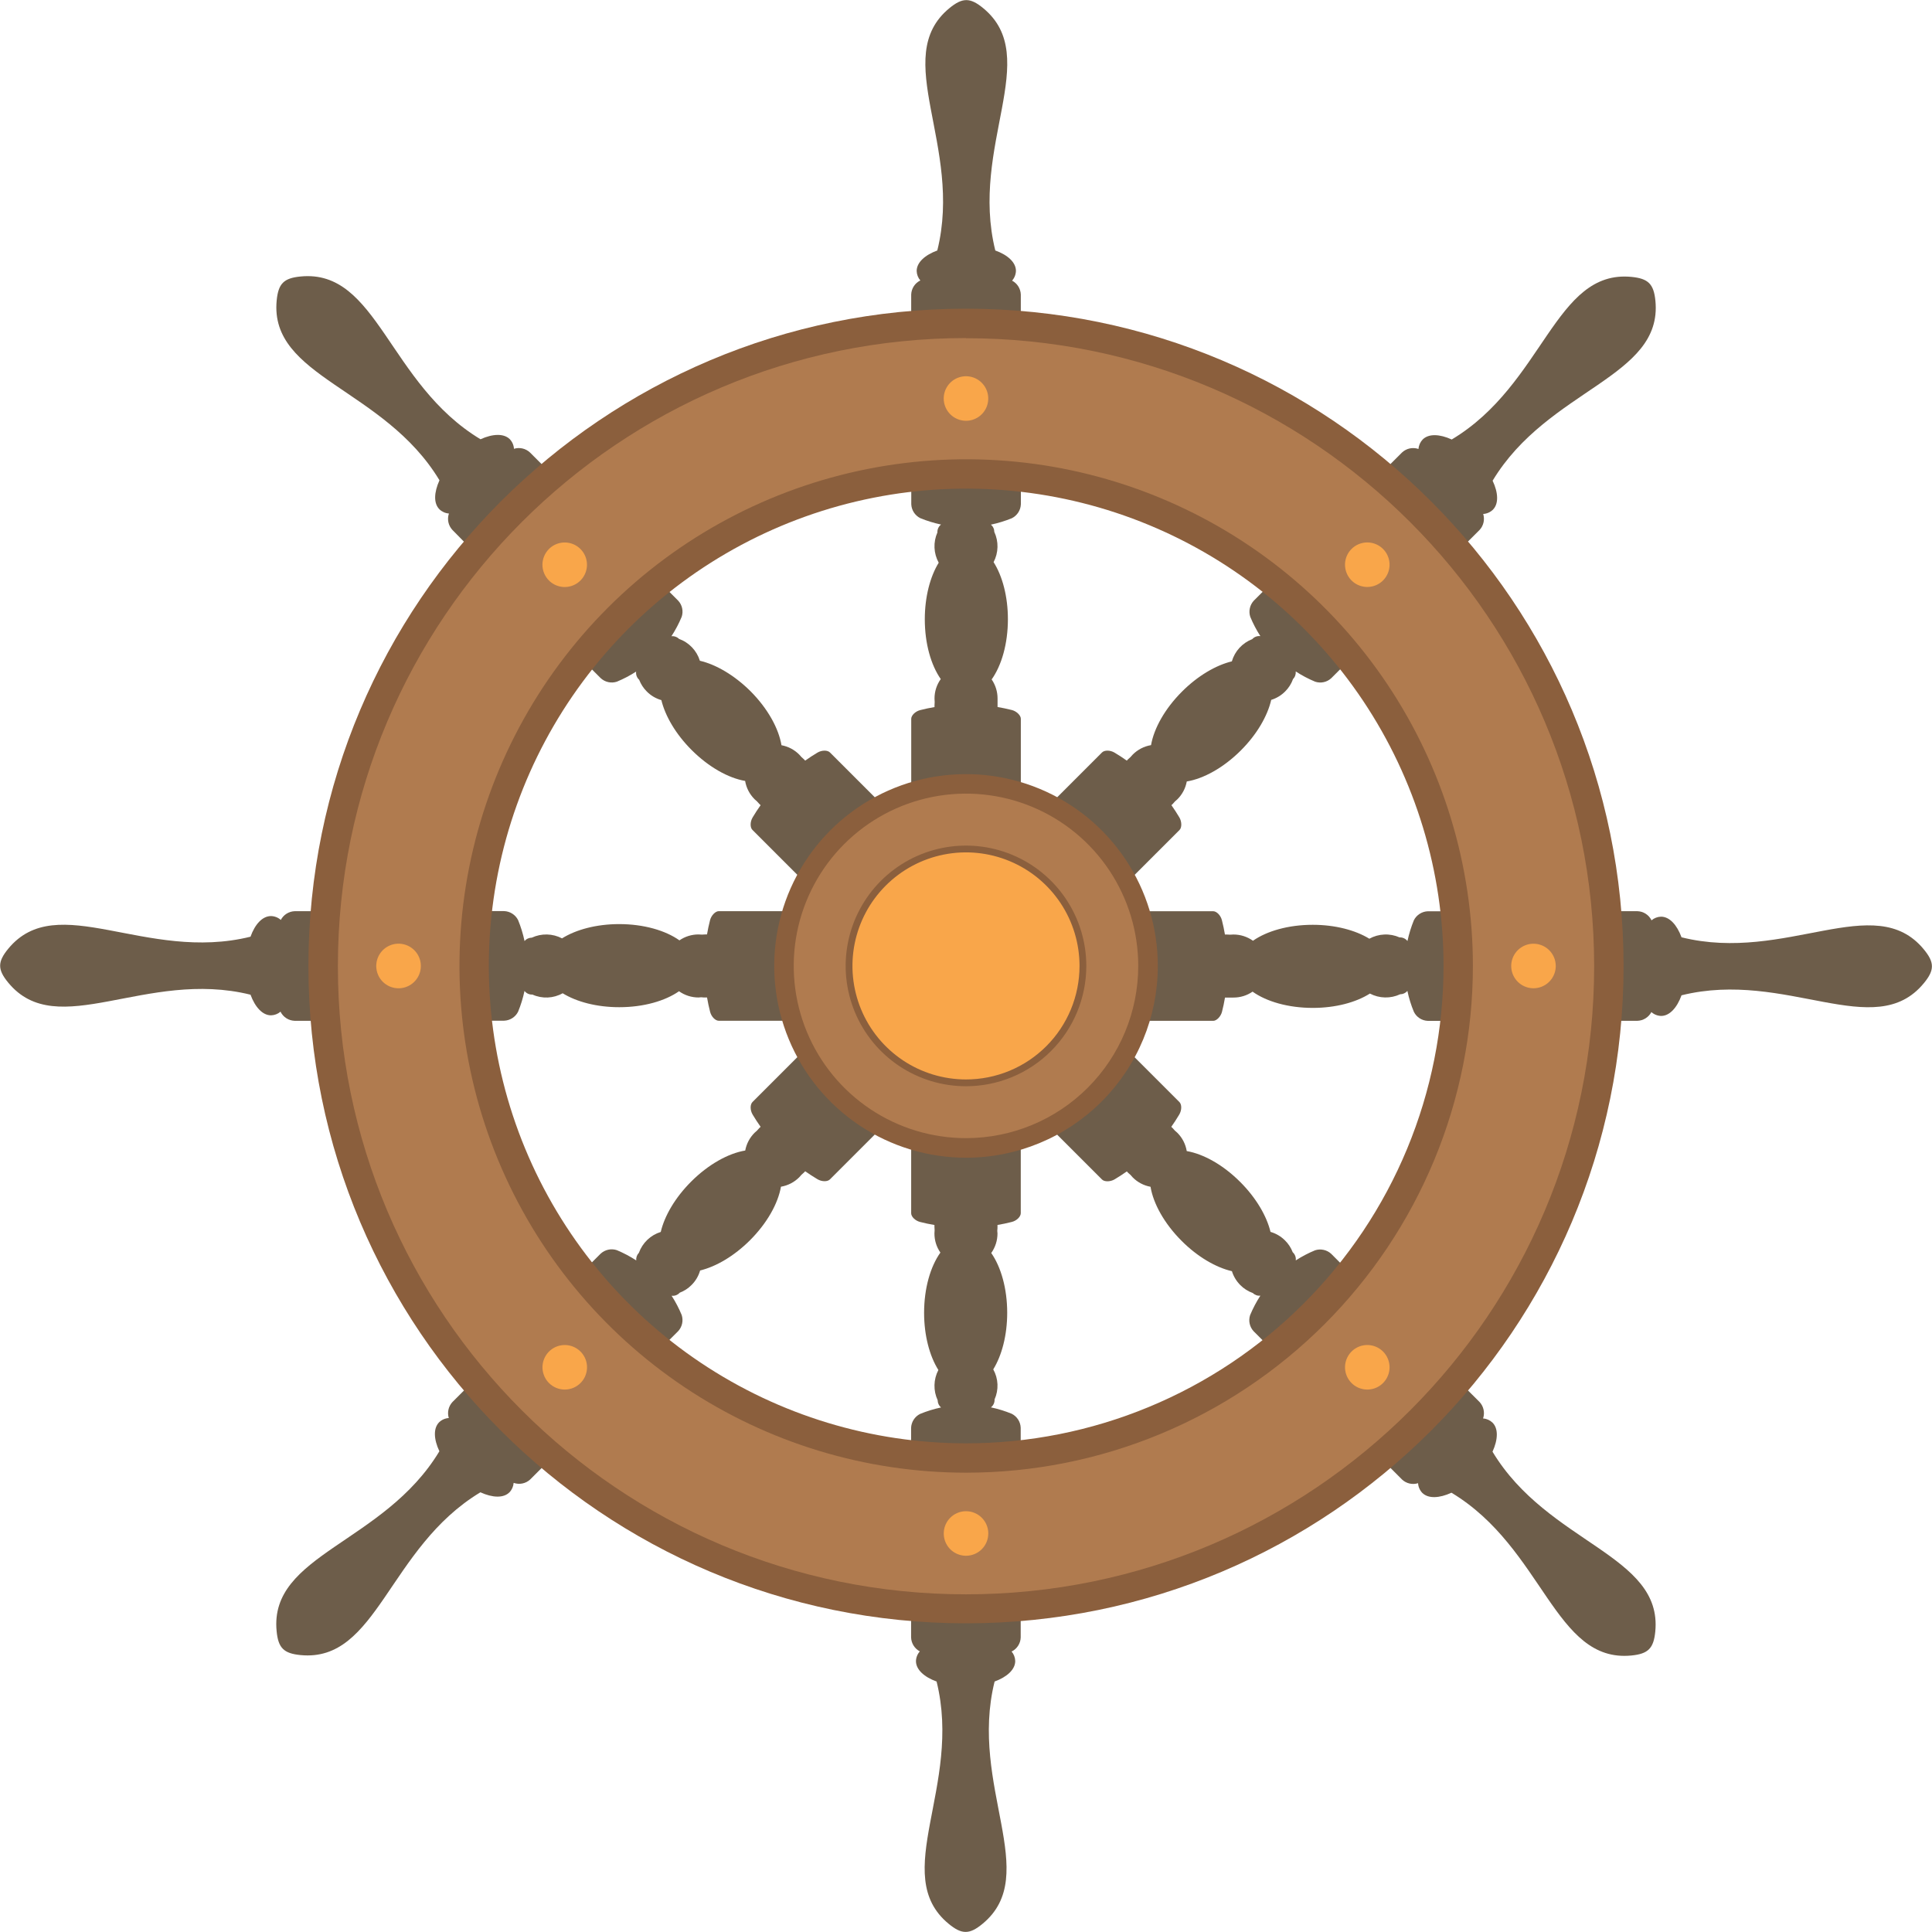 <?xml version="1.0" encoding="UTF-8"?> <svg xmlns="http://www.w3.org/2000/svg" width="215" height="215" viewBox="0 0 215 215" fill="none"> <g clip-path="url(#clip0_363_815)"> <path fill-rule="evenodd" clip-rule="evenodd" d="M112.163 68.91C112.163 71.639 111.457 74.065 110.354 75.609C110.784 76.235 111.014 76.977 111.012 77.736C111.012 77.863 111.012 77.987 111.012 78.11C111.012 78.233 111.012 78.36 111.012 78.484C111.012 78.551 111.012 78.615 111.012 78.678C111.55 78.772 112.085 78.884 112.604 79.014C113.124 79.145 113.602 79.609 113.602 79.986V95.865C113.602 96.239 113.165 96.692 112.604 96.837C109.255 97.675 105.752 97.675 102.403 96.837C101.843 96.692 101.405 96.243 101.405 95.865V79.994C101.405 79.62 101.843 79.168 102.403 79.022C102.964 78.876 103.457 78.779 103.996 78.686C103.996 78.622 103.996 78.558 103.996 78.491C103.994 78.366 104.001 78.241 104.014 78.117C104.001 77.993 103.994 77.868 103.996 77.743C103.993 76.963 104.236 76.202 104.691 75.568C103.607 74.02 102.915 71.621 102.915 68.918C102.915 66.413 103.513 64.163 104.463 62.62C104.181 62.108 104.021 61.538 103.995 60.954C103.97 60.371 104.08 59.789 104.317 59.255C104.309 59.087 104.341 58.919 104.411 58.765C104.482 58.611 104.588 58.477 104.721 58.373C103.93 58.205 103.155 57.966 102.407 57.659C102.117 57.513 101.871 57.291 101.695 57.018C101.52 56.744 101.421 56.429 101.409 56.104V54.276C101.421 53.951 101.52 53.636 101.695 53.362C101.871 53.089 102.117 52.867 102.407 52.721C105.677 51.381 109.342 51.381 112.612 52.721C112.902 52.868 113.147 53.089 113.322 53.363C113.497 53.636 113.595 53.952 113.606 54.276V56.111C113.594 56.436 113.495 56.752 113.32 57.025C113.144 57.299 112.898 57.52 112.608 57.667C111.853 57.975 111.073 58.215 110.275 58.384C110.393 58.484 110.487 58.607 110.551 58.747C110.616 58.886 110.649 59.038 110.649 59.192C110.896 59.721 111.018 60.299 111.004 60.883C110.991 61.467 110.842 62.039 110.571 62.556C111.55 64.1 112.163 66.372 112.163 68.91Z" fill="#6D5D4A"></path> <path fill-rule="evenodd" clip-rule="evenodd" d="M113.057 30.143C113.046 30.545 112.894 30.931 112.627 31.231C112.911 31.38 113.15 31.601 113.321 31.872C113.492 32.143 113.587 32.455 113.599 32.775V34.607C113.587 34.932 113.489 35.248 113.313 35.523C113.137 35.797 112.891 36.019 112.601 36.166C109.333 37.508 105.667 37.508 102.399 36.166C102.109 36.019 101.863 35.797 101.687 35.523C101.511 35.248 101.413 34.932 101.401 34.607V32.775C101.413 32.45 101.511 32.134 101.687 31.86C101.863 31.587 102.109 31.366 102.399 31.22H102.426C102.168 30.924 102.021 30.547 102.011 30.155C102.011 29.216 102.915 28.383 104.306 27.875C107.195 16.249 99.013 6.373 105.648 0.912C107.109 -0.288 107.962 -0.288 109.419 0.912C116.054 6.373 107.876 16.238 110.761 27.875C112.152 28.372 113.057 29.205 113.057 30.143Z" fill="#6D5D4A"></path> <path fill-rule="evenodd" clip-rule="evenodd" d="M83.511 76.913C85.44 78.846 86.655 81.063 86.965 82.932C87.714 83.068 88.403 83.43 88.939 83.971C89.027 84.058 89.111 84.151 89.189 84.247C89.287 84.327 89.381 84.412 89.47 84.502L89.604 84.644C90.048 84.327 90.503 84.031 90.969 83.754C91.466 83.459 92.09 83.47 92.359 83.735L103.573 94.949C103.842 95.215 103.85 95.843 103.555 96.34C101.778 99.3 99.3 101.777 96.34 103.554C95.839 103.85 95.219 103.838 94.95 103.573C91.212 99.835 87.474 96.097 83.736 92.359C83.466 92.094 83.459 91.466 83.754 90.968C84.049 90.471 84.326 90.049 84.644 89.604L84.502 89.469C84.412 89.38 84.327 89.287 84.248 89.189C84.151 89.111 84.059 89.027 83.971 88.939C83.417 88.387 83.049 87.676 82.921 86.905C81.052 86.58 78.876 85.373 76.962 83.459C75.194 81.691 74.028 79.676 73.598 77.911C72.985 77.737 72.428 77.407 71.979 76.954C71.607 76.583 71.317 76.137 71.127 75.646C71.002 75.533 70.906 75.392 70.847 75.233C70.788 75.075 70.769 74.905 70.791 74.738C70.111 75.174 69.395 75.55 68.649 75.859C68.34 75.961 68.01 75.978 67.692 75.909C67.374 75.839 67.081 75.685 66.843 75.463L65.546 74.166C65.325 73.928 65.171 73.635 65.101 73.317C65.032 73 65.049 72.669 65.15 72.361C66.512 69.1 69.104 66.508 72.364 65.146C72.673 65.044 73.004 65.028 73.321 65.097C73.639 65.167 73.932 65.321 74.17 65.542L75.467 66.839C75.689 67.077 75.843 67.37 75.912 67.688C75.981 68.006 75.963 68.337 75.859 68.645C75.545 69.397 75.164 70.119 74.719 70.802C74.873 70.785 75.029 70.803 75.175 70.855C75.321 70.906 75.454 70.988 75.564 71.097C76.113 71.295 76.608 71.618 77.011 72.041C77.414 72.463 77.713 72.973 77.885 73.531C79.672 73.945 81.717 75.134 83.511 76.913Z" fill="#6D5D4A"></path> <path fill-rule="evenodd" clip-rule="evenodd" d="M56.728 48.871C57.006 49.162 57.172 49.542 57.196 49.944C57.502 49.848 57.828 49.836 58.14 49.907C58.453 49.979 58.741 50.132 58.975 50.351L60.268 51.645C60.491 51.882 60.646 52.176 60.715 52.495C60.785 52.813 60.767 53.144 60.664 53.454C59.303 56.714 56.711 59.306 53.45 60.668C53.143 60.773 52.814 60.793 52.496 60.727C52.179 60.661 51.885 60.512 51.645 60.294L50.347 58.975C50.125 58.737 49.971 58.444 49.901 58.127C49.831 57.809 49.849 57.478 49.951 57.169V57.143C49.559 57.116 49.188 56.952 48.905 56.68C48.239 56.018 48.292 54.811 48.905 53.446C42.729 43.185 29.964 41.985 30.79 33.433C30.973 31.564 31.575 30.947 33.459 30.768C42.012 29.938 43.212 42.703 53.472 48.882C54.833 48.261 56.067 48.22 56.728 48.871Z" fill="#6D5D4A"></path> <path fill-rule="evenodd" clip-rule="evenodd" d="M68.91 102.837C71.639 102.837 74.065 103.547 75.609 104.646C76.235 104.216 76.977 103.986 77.736 103.988C77.861 103.987 77.986 103.993 78.11 104.007C78.234 103.993 78.359 103.987 78.484 103.988H78.678C78.771 103.45 78.884 102.919 79.018 102.396C79.153 101.872 79.609 101.398 79.986 101.398H95.865C96.239 101.398 96.692 101.835 96.837 102.396C97.675 105.744 97.675 109.248 96.837 112.597C96.692 113.157 96.243 113.595 95.865 113.595H79.99C79.616 113.595 79.164 113.157 79.022 112.597C78.88 112.036 78.775 111.543 78.682 111.004H78.487C78.36 111.004 78.233 111.004 78.114 110.986C77.994 110.967 77.867 111.004 77.74 111.004C76.96 111.005 76.199 110.762 75.564 110.309C74.017 111.389 71.617 112.085 68.914 112.085C66.41 112.085 64.159 111.487 62.616 110.533C62.105 110.819 61.535 110.981 60.951 111.007C60.367 111.032 59.785 110.92 59.251 110.679C59.083 110.688 58.914 110.656 58.761 110.586C58.607 110.516 58.473 110.409 58.369 110.275C58.201 111.067 57.962 111.841 57.655 112.589C57.509 112.88 57.288 113.125 57.014 113.301C56.741 113.476 56.425 113.575 56.1 113.587H54.265C53.94 113.575 53.624 113.476 53.351 113.301C53.078 113.125 52.856 112.88 52.71 112.589C51.368 109.321 51.368 105.656 52.71 102.388C52.856 102.098 53.078 101.852 53.351 101.677C53.624 101.501 53.94 101.402 54.265 101.39H56.1C56.425 101.402 56.741 101.501 57.014 101.677C57.288 101.852 57.509 102.098 57.655 102.388C57.964 103.143 58.204 103.923 58.373 104.721C58.472 104.604 58.596 104.509 58.736 104.445C58.875 104.38 59.027 104.347 59.18 104.347C59.709 104.1 60.288 103.978 60.872 103.992C61.455 104.006 62.028 104.154 62.545 104.425C64.1 103.45 66.372 102.837 68.91 102.837Z" fill="#6D5D4A"></path> <path fill-rule="evenodd" clip-rule="evenodd" d="M30.162 101.943C30.564 101.954 30.949 102.106 31.25 102.373C31.398 102.089 31.619 101.85 31.891 101.679C32.162 101.508 32.473 101.412 32.794 101.401H34.625C34.951 101.413 35.267 101.511 35.541 101.687C35.816 101.863 36.038 102.109 36.184 102.399C37.526 105.667 37.526 109.333 36.184 112.6C36.038 112.891 35.816 113.137 35.541 113.313C35.267 113.489 34.951 113.587 34.625 113.599H32.779C32.454 113.586 32.138 113.488 31.865 113.312C31.591 113.136 31.37 112.891 31.224 112.6V112.578C30.927 112.835 30.55 112.98 30.158 112.989C29.22 112.989 28.39 112.085 27.878 110.694C16.253 107.808 6.377 115.987 0.916 109.352C-0.284 107.894 -0.284 107.042 0.916 105.58C6.377 98.945 16.242 107.124 27.878 104.239C28.375 102.848 29.205 101.943 30.162 101.943Z" fill="#6D5D4A"></path> <path fill-rule="evenodd" clip-rule="evenodd" d="M76.914 131.493C78.846 129.56 81.063 128.345 82.932 128.035C83.069 127.287 83.432 126.598 83.971 126.061C84.059 125.973 84.151 125.889 84.248 125.811C84.327 125.713 84.412 125.619 84.502 125.53L84.644 125.396C84.327 124.95 84.031 124.495 83.754 124.031C83.459 123.534 83.47 122.91 83.736 122.641L94.95 111.427C95.215 111.158 95.843 111.15 96.34 111.427C99.301 113.203 101.779 115.68 103.555 118.641C103.85 119.142 103.842 119.763 103.573 120.032L92.359 131.246C92.094 131.515 91.466 131.522 90.969 131.227C90.471 130.932 90.049 130.655 89.604 130.341L89.47 130.483C89.273 130.64 89.095 130.818 88.939 131.014C88.388 131.566 87.678 131.932 86.909 132.061C86.58 133.93 85.373 136.109 83.463 138.019C81.691 139.787 79.676 140.957 77.912 141.383C77.737 141.996 77.408 142.554 76.955 143.002C76.585 143.377 76.139 143.667 75.646 143.854C75.534 143.98 75.392 144.077 75.234 144.136C75.076 144.196 74.906 144.215 74.738 144.194C75.175 144.872 75.551 145.588 75.859 146.333C75.961 146.642 75.978 146.973 75.909 147.291C75.839 147.61 75.685 147.903 75.463 148.142L74.166 149.435C73.928 149.657 73.635 149.81 73.318 149.88C73 149.95 72.67 149.933 72.361 149.831C69.1 148.47 66.508 145.878 65.146 142.617C65.045 142.308 65.028 141.978 65.098 141.66C65.167 141.342 65.321 141.049 65.543 140.811L66.84 139.514C67.078 139.293 67.371 139.14 67.689 139.071C68.006 139.002 68.337 139.019 68.645 139.122C69.396 139.437 70.118 139.819 70.802 140.262C70.787 140.108 70.806 139.953 70.857 139.807C70.908 139.661 70.99 139.528 71.097 139.417C71.296 138.868 71.619 138.373 72.041 137.97C72.463 137.567 72.973 137.268 73.531 137.096C73.946 135.317 75.123 133.283 76.914 131.493Z" fill="#6D5D4A"></path> <path fill-rule="evenodd" clip-rule="evenodd" d="M48.871 158.272C49.162 157.994 49.542 157.829 49.944 157.804C49.849 157.499 49.836 157.173 49.907 156.861C49.978 156.548 50.13 156.26 50.347 156.025L51.641 154.732C51.879 154.51 52.172 154.357 52.489 154.287C52.807 154.217 53.137 154.234 53.446 154.336C56.707 155.697 59.299 158.289 60.661 161.55C60.766 161.857 60.786 162.186 60.72 162.504C60.655 162.821 60.505 163.115 60.287 163.355L58.99 164.652C58.75 164.871 58.456 165.02 58.138 165.086C57.821 165.152 57.491 165.131 57.184 165.026H57.158C57.13 165.417 56.967 165.787 56.695 166.069C56.033 166.735 54.807 166.682 53.461 166.069C43.2 172.244 42.001 185.014 33.448 184.184C31.579 184.001 30.962 183.399 30.783 181.515C29.953 172.962 42.718 171.762 48.897 161.501C48.262 160.163 48.209 158.937 48.871 158.272Z" fill="#6D5D4A"></path> <path fill-rule="evenodd" clip-rule="evenodd" d="M102.837 146.093C102.837 143.361 103.547 140.935 104.65 139.391C104.215 138.767 103.984 138.024 103.988 137.264C103.987 137.139 103.993 137.014 104.007 136.89C103.993 136.766 103.987 136.641 103.988 136.516C103.988 136.453 103.988 136.386 103.988 136.322C103.45 136.232 102.919 136.12 102.396 135.986C101.835 135.844 101.398 135.391 101.398 135.014V119.131C101.398 118.757 101.835 118.305 102.396 118.163C105.746 117.325 109.25 117.325 112.601 118.163C113.161 118.305 113.595 118.753 113.595 119.131V135.01C113.595 135.384 113.161 135.84 112.597 135.982C112.032 136.124 111.543 136.229 111.004 136.318C111.004 136.382 111.004 136.449 111.004 136.513C111.004 136.64 111.004 136.767 110.986 136.886C110.967 137.006 111.004 137.133 111.004 137.26C111.006 138.042 110.763 138.804 110.309 139.44C111.389 140.983 112.085 143.387 112.085 146.089C112.085 148.59 111.487 150.841 110.533 152.388C110.816 152.896 110.977 153.463 111.002 154.044C111.027 154.624 110.917 155.203 110.679 155.734C110.688 155.902 110.656 156.071 110.586 156.224C110.516 156.378 110.409 156.512 110.275 156.616C111.067 156.784 111.841 157.023 112.589 157.33C112.88 157.476 113.126 157.698 113.302 157.972C113.477 158.247 113.576 158.563 113.587 158.888V160.735C113.577 161.06 113.479 161.376 113.304 161.649C113.129 161.923 112.883 162.144 112.593 162.29C109.325 163.636 105.657 163.636 102.388 162.29C102.098 162.145 101.851 161.923 101.676 161.65C101.5 161.376 101.401 161.06 101.39 160.735V158.903C101.401 158.578 101.5 158.262 101.675 157.989C101.851 157.715 102.097 157.494 102.388 157.348C103.142 157.037 103.923 156.796 104.721 156.627C104.604 156.528 104.51 156.405 104.445 156.267C104.38 156.128 104.347 155.976 104.347 155.823C104.1 155.294 103.979 154.716 103.993 154.132C104.006 153.549 104.155 152.976 104.425 152.459C103.45 150.904 102.837 148.628 102.837 146.093Z" fill="#6D5D4A"></path> <path fill-rule="evenodd" clip-rule="evenodd" d="M101.932 184.857C101.942 184.456 102.095 184.071 102.362 183.773C102.078 183.623 101.839 183.401 101.668 183.129C101.498 182.858 101.402 182.546 101.39 182.225V180.393C101.401 180.068 101.5 179.752 101.675 179.478C101.851 179.205 102.097 178.984 102.388 178.838C105.655 177.493 109.322 177.493 112.589 178.838C112.88 178.984 113.127 179.205 113.302 179.478C113.478 179.752 113.577 180.068 113.587 180.393V182.225C113.577 182.55 113.479 182.865 113.304 183.139C113.129 183.413 112.883 183.634 112.593 183.78H112.567C112.824 184.076 112.969 184.453 112.978 184.845C112.978 185.787 112.073 186.617 110.683 187.126C107.797 198.751 115.976 208.627 109.341 214.088C107.883 215.292 107.031 215.292 105.569 214.088C98.934 208.627 107.117 198.762 104.227 187.126C102.848 186.628 101.932 185.799 101.932 184.857Z" fill="#6D5D4A"></path> <path fill-rule="evenodd" clip-rule="evenodd" d="M131.493 138.087C129.56 136.154 128.345 133.937 128.035 132.068C127.287 131.932 126.598 131.571 126.061 131.033C125.973 130.944 125.889 130.85 125.811 130.753C125.714 130.674 125.62 130.588 125.53 130.502L125.396 130.36C124.951 130.674 124.495 130.973 124.031 131.246C123.568 131.519 122.91 131.534 122.641 131.265L111.427 120.051C111.158 119.785 111.15 119.161 111.427 118.66C113.205 115.701 115.682 113.224 118.641 111.446C119.142 111.15 119.763 111.162 120.035 111.427L131.25 122.641C131.519 122.91 131.526 123.534 131.231 124.032C130.936 124.529 130.659 124.951 130.345 125.396L130.487 125.531C130.643 125.727 130.821 125.905 131.018 126.061C131.571 126.613 131.937 127.324 132.064 128.095C133.933 128.42 136.113 129.627 138.023 131.541C139.791 133.309 140.961 135.324 141.387 137.089C141.999 137.264 142.556 137.594 143.006 138.045C143.38 138.415 143.671 138.861 143.858 139.354C143.983 139.467 144.08 139.608 144.139 139.766C144.198 139.924 144.219 140.095 144.198 140.262C144.876 139.825 145.591 139.449 146.336 139.141C146.645 139.038 146.976 139.021 147.294 139.09C147.613 139.159 147.907 139.312 148.145 139.533L149.439 140.83C149.661 141.068 149.816 141.361 149.885 141.678C149.955 141.996 149.938 142.327 149.835 142.636C148.473 145.896 145.881 148.489 142.621 149.85C142.31 149.952 141.978 149.969 141.659 149.898C141.34 149.826 141.046 149.671 140.808 149.446L139.511 148.149C139.289 147.912 139.136 147.619 139.067 147.302C138.998 146.985 139.016 146.656 139.118 146.348C139.433 145.595 139.814 144.872 140.258 144.187C140.104 144.203 139.949 144.185 139.803 144.134C139.657 144.082 139.524 144 139.413 143.892C138.893 143.706 138.42 143.406 138.03 143.013C137.596 142.58 137.274 142.048 137.092 141.462C135.328 141.055 133.283 139.881 131.493 138.087Z" fill="#6D5D4A"></path> <path fill-rule="evenodd" clip-rule="evenodd" d="M158.272 166.129C157.995 165.837 157.831 165.457 157.808 165.056C157.502 165.151 157.177 165.164 156.864 165.093C156.552 165.022 156.264 164.87 156.029 164.652L154.732 163.351C154.51 163.114 154.357 162.82 154.287 162.503C154.217 162.185 154.234 161.855 154.336 161.546C155.697 158.285 158.289 155.693 161.55 154.332C161.859 154.23 162.189 154.213 162.507 154.283C162.824 154.353 163.118 154.506 163.355 154.728L164.653 156.021C164.873 156.26 165.027 156.553 165.096 156.87C165.166 157.187 165.15 157.518 165.049 157.827V157.853C165.44 157.88 165.809 158.045 166.092 158.316C166.757 158.978 166.705 160.208 166.092 161.55C172.267 171.811 185.036 173.011 184.206 181.563C184.023 183.432 183.421 184.049 181.537 184.232C172.988 185.058 171.785 172.293 161.524 166.114C160.163 166.742 158.937 166.79 158.272 166.129Z" fill="#6D5D4A"></path> <path fill-rule="evenodd" clip-rule="evenodd" d="M146.093 112.163C143.361 112.163 140.935 111.457 139.391 110.354C138.766 110.786 138.024 111.015 137.264 111.012C137.137 111.012 137.014 111.012 136.89 111.012C136.767 111.012 136.64 111.012 136.516 111.012H136.322C136.232 111.55 136.12 112.085 135.986 112.604C135.851 113.124 135.391 113.602 135.014 113.602H119.127C118.753 113.602 118.301 113.165 118.159 112.604C117.322 109.256 117.322 105.752 118.159 102.403C118.301 101.843 118.75 101.405 119.127 101.405H135.006C135.38 101.405 135.836 101.843 135.978 102.403C136.12 102.964 136.225 103.457 136.315 103.996H136.509C136.634 103.995 136.759 104.001 136.883 104.014C137.007 104.001 137.132 103.994 137.257 103.996C138.038 103.994 138.8 104.237 139.436 104.691C140.98 103.607 143.383 102.915 146.086 102.915C148.587 102.915 150.837 103.514 152.384 104.463C152.896 104.181 153.466 104.021 154.049 103.996C154.633 103.97 155.215 104.08 155.749 104.317C155.917 104.31 156.084 104.342 156.237 104.412C156.39 104.483 156.523 104.588 156.627 104.721C156.797 103.93 157.036 103.156 157.341 102.407C157.487 102.116 157.709 101.87 157.984 101.695C158.258 101.519 158.574 101.42 158.9 101.409H160.731C161.056 101.42 161.372 101.519 161.646 101.695C161.92 101.87 162.141 102.116 162.286 102.407C163.632 105.674 163.632 109.341 162.286 112.608C162.141 112.899 161.92 113.145 161.646 113.321C161.372 113.496 161.056 113.595 160.731 113.606H158.9C158.575 113.595 158.259 113.497 157.985 113.321C157.711 113.145 157.49 112.899 157.345 112.608C157.03 111.854 156.787 111.072 156.62 110.272C156.52 110.389 156.396 110.483 156.257 110.547C156.117 110.612 155.966 110.645 155.812 110.646C155.283 110.893 154.704 111.014 154.121 111.001C153.537 110.987 152.965 110.839 152.448 110.567C150.9 111.55 148.628 112.163 146.093 112.163Z" fill="#6D5D4A"></path> <path fill-rule="evenodd" clip-rule="evenodd" d="M184.857 113.057C184.456 113.046 184.071 112.894 183.773 112.627C183.623 112.91 183.401 113.15 183.129 113.32C182.858 113.491 182.546 113.587 182.225 113.599H180.393C180.068 113.588 179.752 113.489 179.479 113.314C179.205 113.138 178.984 112.891 178.838 112.6C177.493 109.333 177.493 105.667 178.838 102.399C178.984 102.108 179.205 101.862 179.479 101.686C179.752 101.511 180.068 101.412 180.393 101.401H182.225C182.55 101.412 182.866 101.511 183.14 101.686C183.414 101.862 183.635 102.108 183.78 102.399V102.422C184.077 102.167 184.454 102.021 184.845 102.011C185.787 102.011 186.617 102.915 187.126 104.306C198.751 107.195 208.627 99.013 214.088 105.648C215.292 107.109 215.292 107.962 214.088 109.419C208.627 116.054 198.762 107.876 187.126 110.761C186.628 112.141 185.799 113.057 184.857 113.057Z" fill="#6D5D4A"></path> <path fill-rule="evenodd" clip-rule="evenodd" d="M138.086 83.511C136.154 85.44 133.937 86.655 132.068 86.965C131.932 87.713 131.571 88.401 131.033 88.939C130.944 89.027 130.85 89.111 130.752 89.189C130.674 89.286 130.588 89.38 130.502 89.47L130.36 89.604C130.674 90.049 130.973 90.505 131.246 90.969C131.519 91.432 131.534 92.09 131.265 92.359L120.05 103.573C119.781 103.839 119.157 103.85 118.656 103.554C115.697 101.776 113.22 99.299 111.442 96.34C111.15 95.839 111.158 95.219 111.423 94.95L122.637 83.735C122.906 83.466 123.531 83.459 124.028 83.754C124.525 84.049 124.947 84.326 125.392 84.644L125.527 84.502C125.616 84.412 125.709 84.327 125.807 84.248C125.885 84.15 125.968 84.058 126.057 83.971C126.609 83.417 127.32 83.049 128.091 82.921C128.42 81.052 129.624 78.876 131.537 76.962C133.305 75.194 135.32 74.024 137.085 73.598C137.247 73.04 137.535 72.526 137.928 72.098C138.321 71.669 138.808 71.337 139.35 71.127C139.463 71.002 139.605 70.906 139.763 70.847C139.921 70.789 140.091 70.769 140.258 70.791C139.822 70.111 139.446 69.395 139.137 68.649C139.034 68.34 139.017 68.01 139.086 67.692C139.155 67.375 139.308 67.081 139.529 66.843L140.826 65.546C141.064 65.325 141.357 65.171 141.675 65.101C141.993 65.032 142.323 65.048 142.632 65.15C145.892 66.511 148.485 69.104 149.846 72.364C149.949 72.673 149.966 73.004 149.897 73.322C149.827 73.639 149.673 73.933 149.45 74.17L148.153 75.467C147.916 75.689 147.623 75.843 147.306 75.912C146.989 75.981 146.659 75.963 146.351 75.859C145.599 75.547 144.876 75.165 144.194 74.719C144.209 74.873 144.19 75.029 144.138 75.175C144.087 75.321 144.004 75.454 143.895 75.564C143.71 76.085 143.41 76.558 143.017 76.947C142.585 77.382 142.052 77.705 141.466 77.885C141.054 79.672 139.881 81.717 138.086 83.511Z" fill="#6D5D4A"></path> <path fill-rule="evenodd" clip-rule="evenodd" d="M166.129 56.728C165.838 57.006 165.458 57.172 165.056 57.196C165.151 57.502 165.164 57.827 165.093 58.139C165.023 58.452 164.87 58.74 164.653 58.975L163.355 60.268C163.118 60.491 162.825 60.645 162.507 60.715C162.189 60.785 161.859 60.767 161.55 60.664C158.289 59.303 155.697 56.711 154.336 53.45C154.234 53.141 154.217 52.811 154.287 52.493C154.357 52.176 154.51 51.883 154.732 51.645L156.025 50.351C156.263 50.129 156.556 49.975 156.873 49.905C157.191 49.836 157.522 49.853 157.831 49.955H157.857C157.885 49.563 158.049 49.193 158.32 48.908C158.986 48.243 160.212 48.295 161.554 48.908C171.833 42.752 173.015 29.987 181.552 30.813C183.421 30.996 184.038 31.598 184.221 33.482C185.047 42.034 172.282 43.234 166.103 53.495C166.742 54.837 166.791 56.071 166.129 56.728Z" fill="#6D5D4A"></path> <path fill-rule="evenodd" clip-rule="evenodd" d="M107.502 34.352C67.086 34.352 34.322 67.101 34.322 107.502C34.322 147.903 67.086 180.648 107.502 180.648C147.917 180.648 180.677 147.899 180.677 107.502C180.677 67.105 147.91 34.352 107.502 34.352ZM107.502 160.619C96.996 160.616 86.727 157.497 77.994 151.657C69.261 145.818 62.455 137.52 58.437 127.813C54.42 118.106 53.371 107.425 55.423 97.122C57.475 86.819 62.536 77.355 69.966 69.928C77.397 62.501 86.862 57.444 97.166 55.396C107.471 53.348 118.151 54.402 127.856 58.424C137.561 62.445 145.856 69.255 151.692 77.99C157.528 86.726 160.642 96.996 160.642 107.502C160.64 114.479 159.264 121.387 156.593 127.833C153.922 134.278 150.007 140.134 145.073 145.066C140.138 149.999 134.281 153.911 127.834 156.579C121.388 159.248 114.479 160.621 107.502 160.619Z" fill="#8B5F3D"></path> <path fill-rule="evenodd" clip-rule="evenodd" d="M107.502 37.62C68.888 37.62 37.601 68.907 37.601 107.521C37.601 146.135 68.899 177.422 107.502 177.422C146.104 177.422 177.403 146.135 177.403 107.521C177.403 68.907 146.101 37.638 107.502 37.638V37.62ZM107.502 163.886C96.35 163.883 85.45 160.572 76.179 154.374C66.908 148.176 59.684 139.367 55.419 129.063C51.154 118.759 50.04 107.422 52.218 96.485C54.397 85.548 59.769 75.502 67.656 67.618C75.543 59.734 85.591 54.366 96.529 52.192C107.467 50.018 118.804 51.136 129.106 55.405C139.409 59.674 148.214 66.902 154.409 76.175C160.603 85.448 163.909 96.35 163.909 107.502C163.907 114.908 162.447 122.241 159.612 129.083C156.776 135.924 152.621 142.141 147.383 147.376C142.145 152.612 135.927 156.765 129.084 159.598C122.242 162.431 114.908 163.888 107.502 163.886Z" fill="#B07B4F"></path> <path fill-rule="evenodd" clip-rule="evenodd" d="M128.846 107.502C128.848 103.28 127.598 99.152 125.254 95.64C122.91 92.129 119.577 89.391 115.677 87.774C111.777 86.157 107.485 85.733 103.343 86.555C99.202 87.378 95.398 89.41 92.412 92.395C89.426 95.38 87.392 99.184 86.568 103.325C85.744 107.466 86.167 111.758 87.782 115.659C89.398 119.559 92.135 122.893 95.645 125.239C99.156 127.584 103.284 128.835 107.506 128.835C113.164 128.835 118.591 126.587 122.593 122.587C126.595 118.586 128.844 113.16 128.846 107.502Z" fill="#8B5F3D"></path> <path fill-rule="evenodd" clip-rule="evenodd" d="M126.667 107.502C126.67 103.71 125.548 100.002 123.443 96.848C121.339 93.694 118.346 91.234 114.843 89.781C111.341 88.328 107.486 87.947 103.766 88.685C100.047 89.423 96.63 91.248 93.948 93.929C91.266 96.609 89.439 100.025 88.698 103.744C87.958 107.463 88.337 111.318 89.788 114.822C91.239 118.325 93.697 121.319 96.85 123.426C100.003 125.532 103.71 126.656 107.502 126.656C112.583 126.656 117.456 124.638 121.05 121.046C124.643 117.455 126.664 112.583 126.667 107.502Z" fill="#B07B4F"></path> <path fill-rule="evenodd" clip-rule="evenodd" d="M120.888 107.502C120.89 104.853 120.106 102.263 118.636 100.06C117.166 97.856 115.076 96.138 112.629 95.123C110.182 94.108 107.49 93.842 104.891 94.357C102.293 94.873 99.906 96.148 98.033 98.02C96.159 99.893 94.883 102.279 94.366 104.877C93.849 107.475 94.114 110.167 95.128 112.615C96.141 115.062 97.858 117.153 100.061 118.625C102.263 120.096 104.853 120.881 107.502 120.88C111.051 120.88 114.454 119.471 116.964 116.962C119.475 114.454 120.886 111.051 120.888 107.502Z" fill="#8B5F3D"></path> <path fill-rule="evenodd" clip-rule="evenodd" d="M120.133 107.502C120.135 105.002 119.396 102.558 118.009 100.479C116.621 98.4 114.649 96.778 112.34 95.821C110.031 94.863 107.49 94.611 105.039 95.098C102.587 95.584 100.335 96.787 98.567 98.554C96.799 100.321 95.595 102.572 95.107 105.024C94.619 107.475 94.869 110.016 95.825 112.326C96.782 114.635 98.402 116.608 100.48 117.997C102.559 119.385 105.002 120.126 107.502 120.125C109.16 120.126 110.802 119.799 112.334 119.165C113.866 118.531 115.259 117.601 116.432 116.429C117.605 115.257 118.535 113.865 119.17 112.334C119.805 110.802 120.132 109.16 120.133 107.502Z" fill="#F9A64A"></path> <path fill-rule="evenodd" clip-rule="evenodd" d="M107.502 46.826C107.992 46.825 108.471 46.679 108.878 46.407C109.285 46.134 109.602 45.747 109.789 45.294C109.976 44.841 110.024 44.343 109.928 43.862C109.832 43.382 109.596 42.94 109.249 42.594C108.902 42.248 108.461 42.012 107.98 41.917C107.5 41.822 107.001 41.871 106.549 42.059C106.096 42.246 105.709 42.564 105.437 42.971C105.165 43.379 105.02 43.858 105.02 44.348C105.021 45.006 105.283 45.636 105.748 46.101C106.213 46.565 106.844 46.826 107.502 46.826Z" fill="#F9A64A"></path> <path fill-rule="evenodd" clip-rule="evenodd" d="M61.091 61.094C61.437 60.748 61.879 60.512 62.359 60.417C62.84 60.321 63.338 60.37 63.791 60.558C64.244 60.746 64.631 61.063 64.903 61.471C65.175 61.878 65.321 62.357 65.321 62.847C65.321 63.337 65.175 63.817 64.903 64.224C64.631 64.632 64.244 64.949 63.791 65.137C63.338 65.325 62.84 65.374 62.359 65.278C61.879 65.183 61.437 64.947 61.091 64.601C60.86 64.37 60.678 64.097 60.553 63.796C60.428 63.495 60.364 63.173 60.364 62.847C60.364 62.522 60.428 62.199 60.553 61.899C60.678 61.598 60.86 61.325 61.091 61.094Z" fill="#F9A64A"></path> <path fill-rule="evenodd" clip-rule="evenodd" d="M41.87 107.502C41.869 107.011 42.014 106.53 42.286 106.122C42.559 105.713 42.946 105.394 43.4 105.206C43.854 105.017 44.353 104.968 44.835 105.064C45.317 105.159 45.759 105.396 46.107 105.743C46.454 106.09 46.691 106.533 46.786 107.015C46.882 107.497 46.832 107.996 46.644 108.45C46.456 108.903 46.137 109.291 45.728 109.563C45.319 109.836 44.839 109.981 44.348 109.98C43.691 109.98 43.06 109.719 42.596 109.254C42.131 108.79 41.87 108.159 41.87 107.502Z" fill="#F9A64A"></path> <path fill-rule="evenodd" clip-rule="evenodd" d="M61.094 153.909C60.748 153.563 60.512 153.121 60.417 152.64C60.321 152.16 60.37 151.661 60.558 151.209C60.746 150.756 61.063 150.369 61.471 150.097C61.878 149.824 62.357 149.679 62.847 149.679C63.337 149.679 63.817 149.824 64.224 150.097C64.632 150.369 64.949 150.756 65.137 151.209C65.325 151.661 65.374 152.16 65.278 152.64C65.183 153.121 64.947 153.563 64.601 153.909C64.37 154.14 64.097 154.322 63.796 154.447C63.495 154.572 63.173 154.636 62.847 154.636C62.522 154.636 62.199 154.572 61.899 154.447C61.598 154.322 61.324 154.14 61.094 153.909Z" fill="#F9A64A"></path> <path fill-rule="evenodd" clip-rule="evenodd" d="M107.502 173.13C107.012 173.13 106.533 172.985 106.125 172.713C105.717 172.44 105.4 172.053 105.212 171.601C105.025 171.148 104.976 170.649 105.071 170.169C105.167 169.688 105.403 169.246 105.749 168.9C106.096 168.553 106.538 168.317 107.018 168.221C107.499 168.126 107.997 168.175 108.45 168.362C108.903 168.55 109.29 168.868 109.563 169.275C109.835 169.683 109.98 170.162 109.98 170.652C109.98 171.309 109.719 171.94 109.254 172.405C108.79 172.869 108.159 173.13 107.502 173.13Z" fill="#F9A64A"></path> <path fill-rule="evenodd" clip-rule="evenodd" d="M153.909 153.91C153.563 154.256 153.121 154.492 152.64 154.587C152.16 154.683 151.662 154.634 151.209 154.446C150.756 154.258 150.369 153.941 150.097 153.533C149.825 153.126 149.679 152.647 149.679 152.157C149.679 151.666 149.825 151.187 150.097 150.78C150.369 150.372 150.756 150.055 151.209 149.867C151.662 149.679 152.16 149.63 152.64 149.726C153.121 149.821 153.563 150.057 153.909 150.403C154.14 150.634 154.323 150.907 154.447 151.208C154.572 151.508 154.636 151.831 154.636 152.157C154.636 152.482 154.572 152.805 154.447 153.105C154.323 153.406 154.14 153.68 153.909 153.91Z" fill="#F9A64A"></path> <path fill-rule="evenodd" clip-rule="evenodd" d="M173.13 107.498C173.13 107.988 172.985 108.468 172.713 108.875C172.44 109.283 172.053 109.6 171.6 109.788C171.148 109.976 170.649 110.025 170.169 109.929C169.688 109.833 169.246 109.597 168.9 109.251C168.553 108.904 168.317 108.463 168.221 107.982C168.126 107.501 168.175 107.003 168.362 106.55C168.55 106.097 168.868 105.71 169.275 105.438C169.683 105.165 170.162 105.02 170.652 105.02C171.309 105.02 171.94 105.281 172.405 105.746C172.869 106.211 173.13 106.841 173.13 107.498Z" fill="#F9A64A"></path> <path fill-rule="evenodd" clip-rule="evenodd" d="M153.909 61.09C154.256 61.437 154.492 61.879 154.587 62.359C154.683 62.84 154.633 63.338 154.446 63.791C154.258 64.244 153.941 64.631 153.533 64.903C153.125 65.175 152.646 65.32 152.156 65.32C151.666 65.32 151.187 65.175 150.78 64.903C150.372 64.631 150.054 64.244 149.867 63.791C149.679 63.338 149.63 62.84 149.725 62.359C149.821 61.879 150.057 61.437 150.403 61.09C150.633 60.86 150.907 60.677 151.207 60.553C151.508 60.428 151.831 60.364 152.156 60.364C152.482 60.364 152.804 60.428 153.105 60.553C153.406 60.677 153.679 60.86 153.909 61.09Z" fill="#F9A64A"></path> </g> <defs> <clipPath id="clip0_363_815"> <rect width="215" height="215" fill="white"></rect> </clipPath> </defs> </svg> 